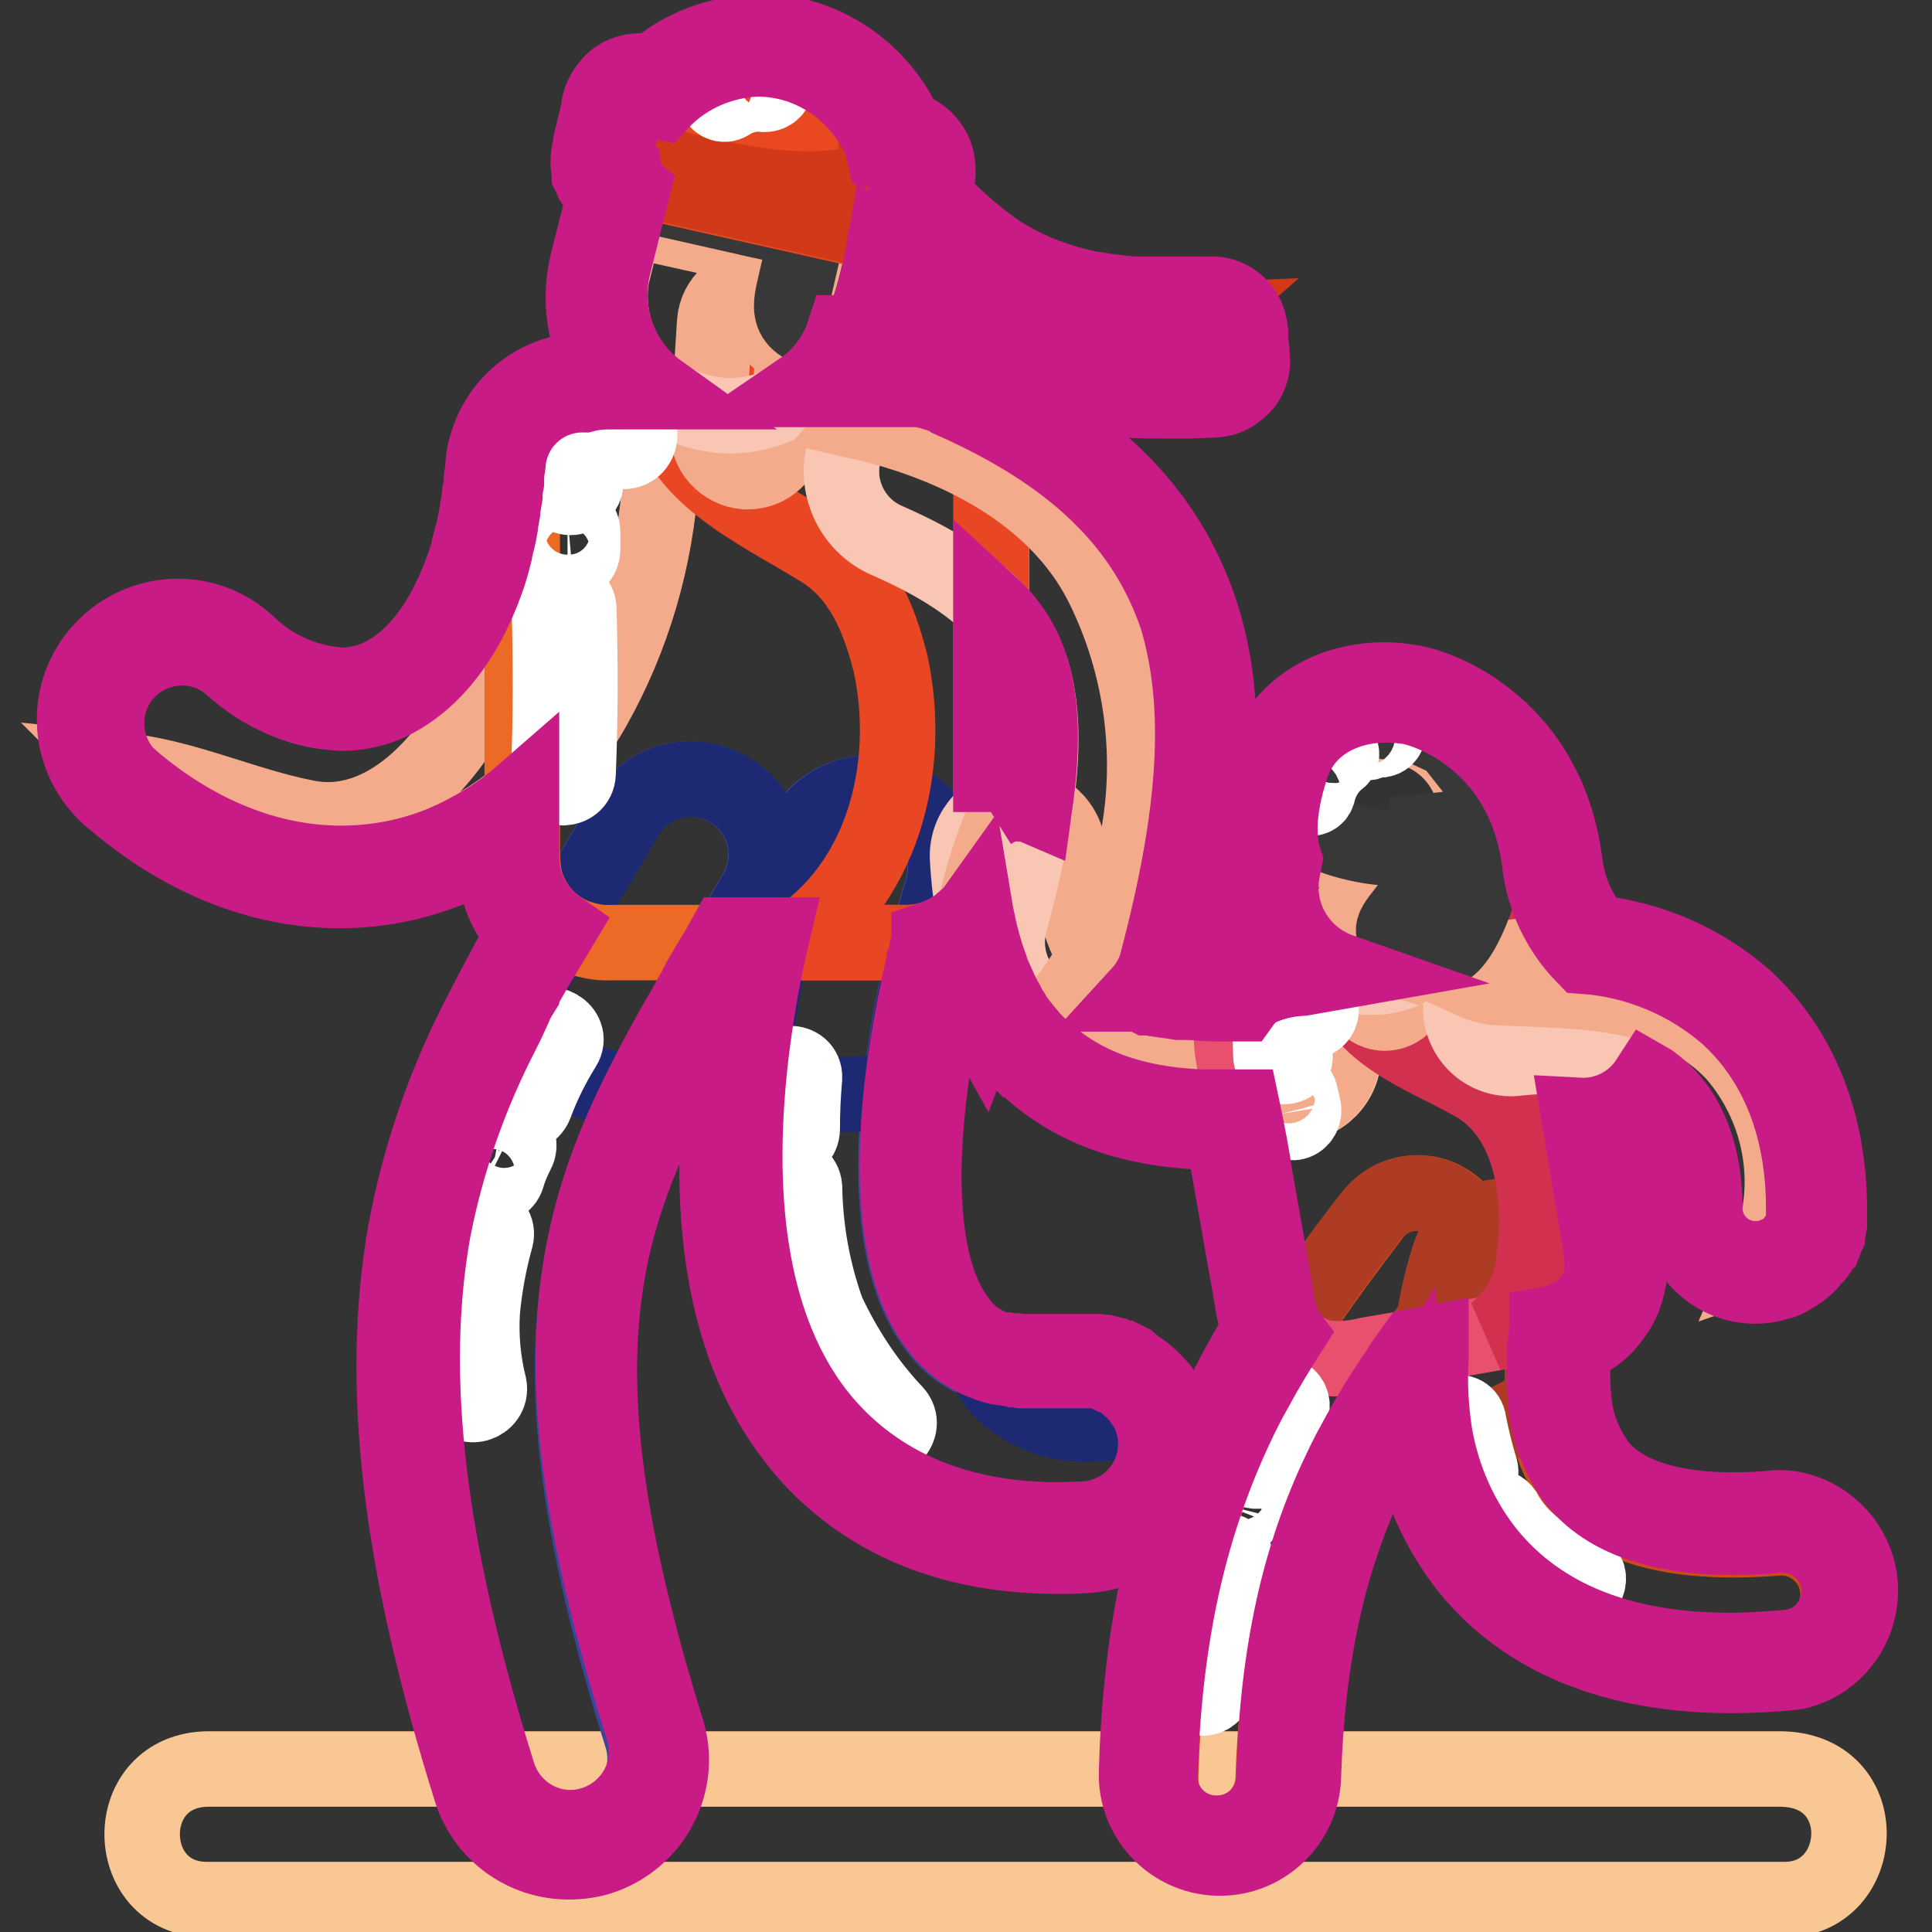 <?xml version="1.0" encoding="utf-8"?>
<!-- Svg Vector Icons : http://www.onlinewebfonts.com/icon -->
<!DOCTYPE svg PUBLIC "-//W3C//DTD SVG 1.1//EN" "http://www.w3.org/Graphics/SVG/1.1/DTD/svg11.dtd">
<svg version="1.1" xmlns="http://www.w3.org/2000/svg" xmlns:xlink="http://www.w3.org/1999/xlink" x="0px" y="0px" viewBox="0 0 256 256" enable-background="new 0 0 256 256" xml:space="preserve">
<rect x="0" y="0" width="256" height="256" fill="#333333" stroke="none"/>
<g> <path stroke-width="10" fill-opacity="0" stroke="#f9c794"  d="M236.5,251.7H27.3c-11.2-0.1-11.5-17.3,0.4-17.3h208.1C248.5,234.4,247.4,251.7,236.5,251.7z"/> <path stroke-width="10" fill-opacity="0" stroke="#d13919"  d="M154,49.7c-4.7,0-9.5-0.5-14.1-1.6c-4.1-1-8-2.6-11.7-4.7c-3.9-2.3-7.4-5.1-10.6-8.3 c-0.9-0.9-1.9-1.9-2.7-2.8c-0.7-0.7-0.7-1.8,0-2.5c0,0,0,0,0,0c0.7-0.7,1.5-1.4,2.3-2c0.3-0.3,0.7-0.6,1.1-0.8 c1-0.3,1.7,0.4,2.3,1.1c1.1,1.2,2.3,2.4,3.5,3.5c2.3,2.2,4.8,4.1,7.5,5.7c2.8,1.6,5.7,2.9,8.8,3.7c3.6,0.9,7.3,1.5,11,1.6h6.6 l1.8-0.1c0.5-0.1,0.9,0,1.3,0.3c0.5,0.4,0.7,0.9,0.7,1.5c0.1,1.1,0.2,2.2,0.3,3.3c0.1,0.7-0.3,1.4-0.9,1.8 c-0.5,0.2-1.1,0.3-1.7,0.2l-2,0.1C156.5,49.7,155.2,49.7,154,49.7L154,49.7z"/> <path stroke-width="10" fill-opacity="0" stroke="#b22b23"  d="M162.2,47.6c0-1.1-0.2-2.2-0.3-3.3c0-0.6-0.2-1.1-0.7-1.5c-0.4-0.3-0.9-0.4-1.3-0.3l-1.8,0.1 c-9,7.8-24.9-0.2-34.6-5.9c-2.6-1.5-3.6-4.8-2.1-7.4c0,0,0-0.1,0-0.1l-1-1c-0.6-0.7-1.3-1.4-2.3-1.1c-0.4,0.2-0.8,0.5-1.1,0.8 c-0.8,0.7-1.5,1.3-2.3,2c-0.7,0.7-0.7,1.8,0,2.5c0,0,0,0,0,0c0.9,1,1.8,1.9,2.7,2.8c3.2,3.2,6.7,6,10.6,8.3 c3.6,2.1,7.6,3.7,11.7,4.7c4.6,1.1,9.4,1.6,14.1,1.6h3.7l2-0.1c0.6,0,1.1-0.1,1.7-0.2C161.9,49.1,162.3,48.3,162.2,47.6z"/> <path stroke-width="10" fill-opacity="0" stroke="#d13919"  d="M123.5,36.6c9.7,5.7,25.6,13.8,34.6,5.9c-2.2,0.1-4.4,0.1-6.6,0c-3.7-0.1-7.4-0.6-11-1.6 c-3.1-0.8-6.1-2.1-8.8-3.7c-2.7-1.6-5.2-3.5-7.5-5.7c-0.9-0.8-1.8-1.7-2.6-2.5c-1.6,2.6-0.7,5.9,1.8,7.5 C123.5,36.6,123.5,36.6,123.5,36.6L123.5,36.6z"/> <path stroke-width="10" fill-opacity="0" stroke="#f8c6b2"  d="M45.1,114.5c-9.5,0-19.1-3.8-27.7-11.1c-4.2-3.6-4.7-10-1.1-14.2c3.6-4.2,10-4.7,14.2-1.1l0,0 c6.9,5.9,14.1,7.7,20.6,5.1c9-3.7,15.1-15.5,16.4-31.5c0.6-5.5,5.5-9.5,11-9c5.3,0.6,9.3,5.2,9,10.6c-0.6,10.7-3.7,21.2-9,30.6 c-4.5,8-11.5,14.2-19.9,17.9C54.5,113.5,49.8,114.5,45.1,114.5L45.1,114.5z"/> <path stroke-width="10" fill-opacity="0" stroke="#f4ab8c"  d="M78.4,52.5C72.9,52,68,56.2,67.6,61.7c-0.4,5.2-1.4,10.3-3.1,15.1c0.9,5,1.9,9.9-0.4,14.5 c-4.3,9.1-13,19.3-23.7,17c-8.1-1.6-16.1-5.4-24.2-6.2c0.4,0.4,0.8,0.8,1.2,1.2c8.6,7.4,18.2,11.1,27.7,11.1 c4.7,0,9.3-0.9,13.6-2.7c8.4-3.6,15.4-9.9,19.9-17.9c5.3-9.4,8.3-19.8,9-30.6C88,57.8,83.9,52.9,78.4,52.5z"/> <path stroke-width="10" fill-opacity="0" stroke="#38469b"  d="M75.5,243.1c-4.4,0-8.3-2.9-9.6-7.1c-9.3-29.7-12.1-52.6-8.6-72.1c3.3-18.4,11.3-31.9,20.7-47.6 c1.6-2.6,3.2-5.3,4.8-8.1c2.8-4.8,8.9-6.4,13.7-3.6c4.8,2.8,6.4,8.9,3.6,13.7l0,0l-4.9,8.3C77.8,156,67.3,173.6,85,230 c1.7,5.3-1.3,11-6.6,12.6C77.5,242.9,76.5,243.1,75.5,243.1z M140.2,202.4c-17.4,0-27-7.7-32.1-14.3c-8.4-11-11.2-27.4-8.4-48.9 c1.2-9.3,3.3-18.6,6.1-27.6c1.9-5.2,7.7-7.8,12.9-5.9c5,1.9,7.6,7.2,6.1,12.3c-3.5,10.6-11.3,44.1-0.8,57.9 c1.3,1.8,5.4,7.1,18.6,6.3c5.5-0.3,10.3,3.9,10.6,9.4c0.3,5.5-3.9,10.3-9.4,10.6l0,0C142.6,202.4,141.4,202.4,140.2,202.4z"/> <path stroke-width="10" fill-opacity="0" stroke="#1e2973"  d="M100.2,118.3c2.8-4.8,1.2-10.9-3.6-13.7c-4.8-2.8-10.9-1.2-13.7,3.6c-1.6,2.8-3.2,5.5-4.8,8.1 c-4.1,7-8,13.5-11.4,20.2c5.1,4.6,11.4,7.6,18.1,8.6c3-6,6.6-12,10.6-18.6L100.2,118.3z M119.4,144.3c1-8.9,2.8-17.7,5.5-26.3 c1.6-5.3-1.4-10.9-6.7-12.5c-5.1-1.5-10.4,1.2-12.3,6.1c-2.8,9-4.9,18.2-6.1,27.6c-0.1,1-0.3,2-0.4,3.1 C105.7,145,112.6,145.7,119.4,144.3L119.4,144.3z M134.2,185.5c5.3,4,11.8,3.9,17.6,1.7c-1.9-3.2-5.4-5.1-9.2-4.9 c-4,0.4-8.1-0.1-11.9-1.4C131.3,182.8,132.5,184.4,134.2,185.5z"/> <path stroke-width="10" fill-opacity="0" stroke="#ec6a25"  d="M120.2,124.9H81c-1.7,0.1-3.4-0.3-5-0.9c-3.3-1.4-5.7-4.3-6.5-7.7c-0.2-1.2-0.3-2.3-0.3-3.5V64.3 c0-1,0-1.9,0.1-2.9c0.6-3.5,2.8-6.5,6-8.1c1.7-0.8,3.6-1.2,5.5-1.2h39.4c6.2,0,11.2,5.1,11.2,11.3c0,0,0,0,0,0v50.3 C131.4,119.8,126.5,124.9,120.2,124.9C120.3,124.9,120.2,124.9,120.2,124.9L120.2,124.9z"/> <path stroke-width="10" fill-opacity="0" stroke="#e94723"  d="M128.8,56.2c-2.1-2.6-5.3-4.1-8.6-4.1H88.4c0,10.4,11.8,15.4,20.5,20.8c5.1,3.2,7.5,8.7,9.1,15 c3,13.9-1.1,29.5-13.1,37h15.2c6.2,0,11.2-5,11.2-11.1c0,0,0,0,0-0.1V63.3C131.4,60.7,130.5,58.2,128.8,56.2z"/> <path stroke-width="10" fill-opacity="0" stroke="#f4ab8c"  d="M99.1,62.5h-0.3c-2.9-0.2-5.2-2.7-5-5.6c0,0,0,0,0-0.1l0.9-14.1c0.2-2.9,2.7-5.1,5.6-5 c2.9,0.2,5.1,2.7,5,5.6l-0.9,14.1C104.2,60.3,101.9,62.5,99.1,62.5z"/> <path stroke-width="10" fill-opacity="0" stroke="#f8c6b2"  d="M96.8,55.1c-1.3,0-2.6-0.2-3.9-0.5C84.4,52.5,79.2,44,81.3,35.4c0-0.1,0-0.1,0.1-0.2l3.4-13.8 c2.1-8.5,10.8-13.7,19.3-11.6c8.5,2.1,13.7,10.8,11.6,19.3L112.2,43C110.4,50.1,104.1,55,96.8,55.1z"/> <path stroke-width="10" fill-opacity="0" stroke="#f4ab8c"  d="M104.1,9.9C95.6,7.7,87,12.8,84.8,21.3c0,0.1,0,0.1-0.1,0.2l-1.8,7.3c0.3,0.1,0.5,0.2,0.8,0.3l0.8,0.2 l13.5,3l1.8,0.4c1,0.2,2,0.4,2.9,0.7l-0.8,3.5c-0.5,2.2-1.1,4.8,0.5,7.2c1.6,2.4,4.6,3.2,7.7,3.7c1-1.4,1.7-3,2.2-4.6l3.5-13.8 c2.2-8.5-2.9-17.1-11.4-19.4C104.3,10,104.2,10,104.1,9.9z"/> <path stroke-width="10" fill-opacity="0" stroke="#383838"  d="M106.3,33.7l-0.9,3.9c-0.9,3.8-1.4,5.8,6,6.9c1.3,0.2,2.5-0.5,3.1-1.6c0.2-0.4,6.1-16.7,1.5-25.4 c-2.3-4.4-6.4-7.7-11.2-9C91.8,5,82,17.6,82.6,23.1c0.1,1.2,1,2.3,2.2,2.6l0.6,0.1l3.2,0.7l10.2,2.3 C102.7,29.8,107.2,29.9,106.3,33.7z"/> <path stroke-width="10" fill-opacity="0" stroke="#e94820"  d="M116.6,31l-5.3-1.2l-11.6-2.6l-11.6-2.6l-3.8-0.8c-0.5-0.1-1.1-0.2-1.6-0.4c-1-0.4-1.6-1.5-1.3-2.6l0.5-2.4 l0.7-3c0.1-0.7,0.3-1.3,0.7-1.9c0.8-0.9,1.8-0.6,2.8-0.4l3.3,0.8l11.2,2.5l12,2.7c2.1,0.5,4.2,0.9,6.3,1.4c0.9,0.2,1.5,0.9,1.6,1.8 c0,0.7-0.1,1.3-0.3,1.9c-0.4,1.8-0.8,3.5-1.2,5.2C118.9,30.5,117.7,31.2,116.6,31C116.6,31,116.6,31,116.6,31z"/> <path stroke-width="10" fill-opacity="0" stroke="#d13919"  d="M120.5,22.2c-0.1-0.9-0.8-1.6-1.6-1.8l-2.8-0.6c0,2.5-1.6,4.9-4,4.9c-10.8,1.5-20.6-2.3-30.6-4.1 c-0.3,1,0.2,2.2,1.2,2.6c0.5,0.2,1.1,0.3,1.6,0.4l3.8,0.8l11.6,2.6l11.6,2.6l5.3,1.2c1.1,0.2,2.2-0.5,2.4-1.6c0,0,0,0,0,0 c0.4-1.8,0.8-3.5,1.2-5.2C120.4,23.5,120.5,22.9,120.5,22.2z"/> <path stroke-width="10" fill-opacity="0" stroke="#383838"  d="M172.5,117.6c0,0-5.4-3.3-1.4-15.9c2.1-6.5,8.8-9,15.4-8c3.2,0.5,15.5,5,17.5,20.6 c1.1,9,7.7,16.4,16.5,18.6c0,0,1.1,19.4-17.8,13.9C183.8,141.4,172.5,117.6,172.5,117.6z"/> <path stroke-width="10" fill-opacity="0" stroke="#f8c6b2"  d="M161.6,146.9c-7.6,0-16-1.3-22.8-7.2c-6.4-5.6-10-14.4-10.6-26.1c-0.1-3.7,2.8-6.8,6.5-6.9 c3.6-0.1,6.6,2.7,6.9,6.2c0.4,7.9,2.4,13.5,6,16.6c5.6,4.9,14.9,4.1,22.4,3.5h0.6c3.7-0.4,7,2.2,7.4,5.9c0.4,3.7-2.2,7-5.9,7.4 c-0.1,0-0.3,0-0.4,0h-0.5C168.4,146.6,165.1,146.9,161.6,146.9L161.6,146.9z"/> <path stroke-width="10" fill-opacity="0" stroke="#f4ab8c"  d="M177.9,139.1c-0.4-3.7-3.6-6.4-7.3-6H170c-2.5,0.2-5.2,0.4-7.9,0.5c-2.9,3.3-3.2,8.7-2.8,13.3h2.3 c3.5,0,6.8-0.3,9.6-0.5h0.5C175.4,146.1,178.2,142.8,177.9,139.1C177.9,139.1,177.9,139.1,177.9,139.1z M157.7,133.3 c-3.7-0.2-7.2-1.5-10.1-3.8c-3.5-3.1-5.6-8.7-6-16.6c-0.2-3.7-3.3-6.5-7-6.4c0,0,0,0,0,0c-0.3,0-0.5,0-0.8,0.1 c-2.1,4.6-3.7,9.5-4.8,14.5c1.5,7.9,4.7,14.1,9.6,18.4C145.7,141.3,153.1,138.9,157.7,133.3L157.7,133.3z"/> <path stroke-width="10" fill-opacity="0" stroke="#ce4b19"  d="M161.2,243.1h-0.2c-4.1-0.1-7.4-3.6-7.2-7.7c0,0,0-0.1,0-0.1c0.5-17.2,3.4-31.1,9-43.9 c5-11.4,11.6-20.5,19.1-30.4c2.5-3.3,7.2-3.9,10.5-1.4c3.3,2.5,3.9,7.2,1.4,10.5l0,0c-12.9,17.1-24,31.9-25.1,65.7 C168.5,239.8,165.2,243.1,161.2,243.1L161.2,243.1z"/> <path stroke-width="10" fill-opacity="0" stroke="#ce4b19"  d="M237.4,218.4l-0.8,0.1c-18.2,1.8-31.5-2.5-39.6-12.3c-8.1-9.9-9.7-24.1-5-39.6c1.2-4,5.4-6.2,9.3-5 c4,1.2,6.2,5.4,5,9.3c-3.2,10.6-2.3,20.2,2.3,25.8c5.9,7.3,17.8,7.8,26.7,7.1c4.1-0.4,7.8,2.6,8.2,6.7c0.4,3.8-2.2,7.4-6,8.1V218.4 z"/> <path stroke-width="10" fill-opacity="0" stroke="#ae3b23"  d="M192.2,159.6c-3.3-2.5-8-1.8-10.5,1.5c0,0,0,0,0,0c-6.2,7.8-11.7,16.2-16.5,25c1.2,2.2,2.8,4.2,4.7,5.7 c2.3,1.7,5.1,2.5,8,2.4c4.4-8.9,9.9-16.3,15.9-24.1C196.3,166.7,195.5,162,192.2,159.6C192.2,159.6,192.2,159.6,192.2,159.6 L192.2,159.6z"/> <path stroke-width="10" fill-opacity="0" stroke="#ae3b23"  d="M204.5,185.8c-0.4-5.1,0.2-10.1,1.8-15c1.2-4-1.1-8.1-5-9.3c-4-1.2-8.1,1.1-9.3,5 c-2.5,7.7-3.1,15.8-1.9,23.7C194.5,191.4,199.9,188.4,204.5,185.8L204.5,185.8z"/> <path stroke-width="10" fill-opacity="0" stroke="#e9506d"  d="M205.6,175.3l-4.7,0.8l-10.1,1.8l-9.4,1.6c-2,0.5-4.1,0.7-6.1,0.4c-2.5-0.6-4.5-2.3-5.5-4.6 c-0.3-0.7-0.5-1.5-0.6-2.3l-1.1-6.3l-1.8-10.2l-1.8-10.2l-1.1-6.5c-0.1-0.6-0.2-1.3-0.2-2c0-2.5,1.1-4.8,3.1-6.3 c1.9-1.1,4-1.7,6.2-1.9l9.3-1.6l10.1-1.8c1.8-0.3,3.3-0.6,5-0.9c4.3-0.7,8.3,2.2,9,6.4c0.3,1.6,0.5,3.2,0.8,4.8l1.6,9.6l1.8,10.6 l1.3,7.8c0,0.6,0.2,1.1,0.3,1.8C212.7,170.6,209.8,174.6,205.6,175.3z"/> <path stroke-width="10" fill-opacity="0" stroke="#d2304f"  d="M212,166.3c0-0.5-0.2-1.1-0.3-1.8c-0.5-2.6-0.9-5.3-1.3-7.8l-1.8-10.6l-1.6-9.6c-0.3-1.6-0.5-3.2-0.8-4.8 c-0.7-4.2-4.7-7.1-9-6.4c-1.8,0.3-3.3,0.6-5,0.9L182,128l-3.9,0.7c1.4,8.1,10.2,11,16.7,14.6c8.3,4.3,9.8,15.4,8.3,24.8 c-0.6,3.4-2.4,6.4-5.1,8.5l3-0.5l4.7-0.8C209.9,174.5,212.7,170.5,212,166.3C212,166.3,212,166.2,212,166.3L212,166.3z"/> <path stroke-width="10" fill-opacity="0" stroke="#f4ab8c"  d="M184,134.2c-1.8,0.3-3.6-1-3.9-2.8c0,0,0,0,0,0l-1.4-8.8c-0.4-1.8,0.8-3.6,2.6-4c1.8-0.4,3.6,0.8,4,2.6 c0,0.1,0,0.2,0.1,0.4l1.4,8.8C187.2,132.2,185.9,133.9,184,134.2C184,134.2,184,134.2,184,134.2z"/> <path stroke-width="10" fill-opacity="0" stroke="#f8c6b2"  d="M181.6,129.5c-0.8,0-1.7-0.1-2.5-0.3c-6.4-1.4-10.5-7.7-9.1-14.1l2.1-9.7c1.4-6.4,7.7-10.5,14.1-9.1 c6.4,1.4,10.5,7.7,9.1,14.1l-2.1,9.7C192,125.6,187.2,129.5,181.6,129.5z M232.3,166.9c-3.7,0-6.7-3-6.7-6.7c0,0,0,0,0,0 c0-4.7-1-11.3-5.7-15.6c-4.2-3.8-10.5-5.3-18.8-4.4c-3.7,0.5-7-2.1-7.5-5.8c-0.5-3.7,2.1-7,5.8-7.5c0.1,0,0.3,0,0.4,0 c15.2-1.5,24.2,3.5,29.1,7.8c6.6,6,10.1,14.8,10.1,25.5C239,163.9,236,166.9,232.3,166.9L232.3,166.9z"/> <path stroke-width="10" fill-opacity="0" stroke="#f4ab8c"  d="M239,160.2c0-10.6-3.5-19.4-10.1-25.5c-4.9-4.4-13.9-9.3-29.1-7.8c-2,0.2-3.8,1.3-4.9,3 c1.3,0.6,2.8,1,4.2,1c11,0.4,22.9,0.4,30.7,8.7c6.5,7.5,8.2,18,4.3,27.1C237,165.7,238.9,163.1,239,160.2z M186.1,96.3 c-6.4-1.4-12.7,2.7-14.1,9.1c0,0,0,0,0,0l-1,4.5c3.3,3.1,10.4,4.4,13.5,4.4c1.2,0.1,2.3-0.2,3.3-0.7c-0.1,0.5-0.3,1-0.5,1.5 c-0.8,1.7-1.8,3.3-3,4.7c-1.1,1.4-2.1,2.7-1.6,4.2c1,1.9,2.7,3.2,4.7,3.8c2.9-1.7,5-4.5,5.7-7.8l2.1-9.7 C196.7,104,192.6,97.7,186.1,96.3C186.2,96.3,186.2,96.3,186.1,96.3L186.1,96.3z"/> <path stroke-width="10" fill-opacity="0" stroke="#383838"  d="M176.6,97.3c0,0-5.7,5-5.3,9.3c0.4,4.3,13.8,6.9,15.6,5.3s2.3-5.6,2.3-5.6c1.1,3.1,1.1,6.6,0,9.7 c-2,4.4-4.9,6.3-4.5,7.5c0.4,1.1,4.7,4.7,7.7,1.6c3-3.1,5.3-13.2,5.3-13.2l-0.8-7.8l-4.7-6l-3.9-1.8l-6.1-0.9L176.6,97.3z"/> <path stroke-width="10" fill-opacity="0" stroke="#f8c6b2"  d="M143.5,135c-0.9,0-1.8-0.1-2.6-0.4c-5.4-1.5-8.5-7-7.1-12.3c0,0,0,0,0,0c4.3-15.8,5.2-26.4,2.8-33.7 c-1.5-4.6-5-10.8-18.9-16.9c-5.1-2.1-7.6-8-5.4-13.1c2.1-5.1,8-7.6,13.1-5.4c0.1,0.1,0.3,0.1,0.4,0.2c16.3,7.2,25.8,16.4,30,29 c3.6,11.3,2.8,25.2-2.5,45.2C152,132,148,135,143.5,135L143.5,135z"/> <path stroke-width="10" fill-opacity="0" stroke="#f4ab8c"  d="M155.7,82.3c-4.1-12.6-13.6-21.8-30-29c-4-1.8-8.8-0.7-11.7,2.6c12.7,2.9,25.8,9.5,31.9,21.3 c9.2,18.1,7.6,41-6.1,57.1c0.3,0.1,0.6,0.2,0.9,0.3c0.9,0.2,1.8,0.4,2.6,0.4c4.6,0.1,8.6-3,9.8-7.4 C158.5,107.6,159.4,93.6,155.7,82.3z"/> <path stroke-width="10" fill-opacity="0" stroke="#ffffff"  d="M96.8,13.5c1.3-0.8,2.9-1.2,4.5-1c0.9,0,1.6-0.7,1.6-1.6c0-0.9-0.7-1.6-1.6-1.6c-2.1-0.2-4.2,0.3-6,1.4 C93.6,12,95.2,14.7,96.8,13.5z M82.8,55.8c-2.3,0.2-5.3,0.1-7.1,1.8c-1.7,1.7-2.4,4.1-2.1,6.5c0.1,1.1,1.1,1.9,2.2,1.8 c0.9-0.1,1.7-0.8,1.8-1.8c0-1.1-0.2-3,0.9-3.6c1.4-0.5,2.9-0.7,4.4-0.7C85.4,59.5,85.4,55.5,82.8,55.8L82.8,55.8z M73.2,70.6v2.3 c0,1.1,0.9,1.9,2,1.9c1.1,0,2-0.9,2-2v-2.3c0-1.1-0.9-2-2-2C74.1,68.6,73.2,69.5,73.2,70.6C73.2,70.6,73.2,70.6,73.2,70.6z  M72.8,80.7c0.2,7.3,0.2,14.5-0.1,21.8c-0.1,2.5,3.8,2.5,3.9,0c0.3-7.3,0.3-14.5,0.1-21.8C76.6,78.2,72.7,78.1,72.8,80.7z  M71.3,136.7c-1.7,2.7-3.1,5.6-4.2,8.6c-0.9,2.4,2.9,3.4,3.8,1.1c1-2.7,2.3-5.3,3.8-7.7C76,136.6,72.6,134.6,71.3,136.7L71.3,136.7 z M65.1,150.7c-0.7,1.3-1.3,2.7-1.8,4.1c-0.3,1.1,0.4,2.1,1.5,2.4c1,0.2,2.1-0.3,2.4-1.3c0.3-1.1,0.8-2.2,1.3-3.2 c0.5-0.9,0.2-2.1-0.7-2.7C66.8,149.5,65.6,149.8,65.1,150.7z M62,163c-1,3.6-1.6,7.2-2,10.9c-0.2,3.6,0.1,7.3,1,10.8 c0.5,2.5,4.3,1.4,3.8-1.1c-0.8-3.2-1.1-6.5-0.9-9.8c0.3-3.3,0.9-6.6,1.8-9.8C66.3,161.6,62.5,160.5,62,163L62,163z M102.6,142.8 c-0.2,2.3-0.3,4.5-0.3,6.8c0,1.1,0.9,2,2,2c1.1,0,2-0.9,2-2c0-2.3,0.1-4.5,0.3-6.8C106.7,140.3,102.7,140.3,102.6,142.8z  M102.6,157.4c0.1,6.2,1.3,12.3,3.5,18.1c2.4,5.3,5.7,10.2,9.7,14.5c1.8,1.9,4.5-0.9,2.8-2.8c-3.7-3.9-6.7-8.5-9-13.4 c-1.9-5.3-2.9-10.8-3-16.5C106.4,154.9,102.5,154.9,102.6,157.4L102.6,157.4z M173,132.3c-1.6,0.4-2.9,1.3-3.9,2.5 c-1.1,1.6-0.7,3.3-0.7,5.1s3.3,2,3.2,0c0-1-0.5-2.3,0-3.2c0.6-0.7,1.4-1.2,2.3-1.4C175.9,134.7,175.1,131.6,173,132.3L173,132.3z  M169.3,145.8c0.1,0.6,0.3,1.2,0.4,1.8c0.2,0.8,1.1,1.3,1.9,1.1c0.8-0.2,1.3-1.1,1.1-1.9l0,0c-0.1-0.6-0.3-1.2-0.4-1.8 c-0.2-0.8-1.1-1.3-1.9-1.1C169.6,144.1,169.1,144.9,169.3,145.8z M168.3,185.6c-1.4,2.3-2.5,4.8-3.3,7.4c-0.6,1.9,2.4,2.8,3,0.8 c0.7-2.3,1.7-4.6,3-6.7c0.4-0.8,0.2-1.7-0.6-2.2C169.7,184.6,168.7,184.9,168.3,185.6L168.3,185.6z M162.9,197.6l-0.7,1.8 c-0.2,0.8,0.3,1.7,1.1,1.9c0.8,0.2,1.7-0.3,1.9-1.1l0.7-1.8c0.2-0.8-0.2-1.7-1.1-1.9c0,0,0,0,0,0 C164,196.3,163.1,196.7,162.9,197.6L162.9,197.6z M160.6,206.5c-2.2,5.4-2.5,11.2-2.8,17c0,2,3.1,2,3.2,0c-0.1-5.5,0.8-11,2.7-16.2 C164.4,205.5,161.4,204.7,160.6,206.5z M191.6,189.2c0.4,2.1,0.9,4.1,1.5,6.1c0.6,1.9,3.7,1.1,3-0.8c-0.6-2-1.1-4-1.5-6.1 C194.3,186.3,191.3,187.2,191.6,189.2z M196.5,202c2.6,4.5,6.9,7.7,12,8.8c2,0.5,2.8-2.6,0.8-3c-4.3-1-7.9-3.7-10-7.5 c-0.5-0.7-1.5-0.9-2.2-0.4C196.4,200.4,196.2,201.2,196.5,202L196.5,202z M174.6,105.1c0.4-1.7,1.3-3.3,2.7-4.4 c1.1-0.7,0-2.4-1-1.8c-1.8,1.4-3.1,3.4-3.6,5.6C172.3,105.7,174.2,106.3,174.6,105.1L174.6,105.1z M181.2,98.4 c0.6-0.2,1.3-0.4,1.9-0.4c0.5-0.1,0.9-0.6,0.8-1.1c-0.1-0.4-0.4-0.8-0.8-0.8c-0.8,0-1.7,0.1-2.5,0.4c-0.5,0.2-0.8,0.7-0.7,1.2 C180.1,98.2,180.6,98.5,181.2,98.4C181.2,98.4,181.2,98.4,181.2,98.4z"/> <path stroke-width="10" fill-opacity="0" stroke="#c91b86"  d="M100.3,7.8c1.5,0,3.1,0.2,4.6,0.6c4.8,1.3,8.8,4.6,11.2,9c0.5,0.9,0.8,1.8,1,2.7l1.8,0.4 c0.5,0.1,1,0.4,1.3,0.8c0.2,0.3,0.3,0.6,0.4,0.9c0.1,0.3,0.1,0.6,0,1c0,0.2-0.1,0.5-0.2,0.7v0.2c-0.2,0.9-0.4,1.8-0.6,2.6l-0.1,0.5 c0.2,0.1,0.4,0.3,0.5,0.4l0.2,0.2l0.2,0.3l0.5,0.5l0.5,0.5c0.4,0.4,0.7,0.8,1.1,1.1c0.4,0.4,0.9,0.9,1.4,1.4 c1.4,1.3,2.9,2.5,4.4,3.7c1,0.7,2,1.3,3,1.9c2.8,1.6,5.7,2.9,8.8,3.7l1.3,0.3c0.9,0.2,1.8,0.4,2.8,0.5c1.8,0.3,3.7,0.5,5.6,0.6h8.5 l1.4-0.1h0.2c0.4,0,0.8,0.1,1.1,0.3c0.2,0.1,0.3,0.3,0.4,0.5c0.2,0.3,0.3,0.7,0.3,1c0.1,1.1,0.2,2.2,0.3,3.3c0,0.4-0.1,0.9-0.3,1.2 c-0.1,0.2-0.3,0.4-0.6,0.5c-0.3,0.1-0.7,0.2-1,0.2h-0.6l-2,0.1h-3.7c-4.7,0-9.5-0.5-14.1-1.6c-1-0.2-2-0.5-3-0.8 c-1-0.3-2.2-0.6-3.1-1l-1.4-0.6c-1-0.4-1.9-0.9-2.8-1.4l-1.4-0.8c-2.9-1.7-5.7-3.7-8.2-6c-0.8-0.7-1.8-1.5-2.5-2.3l-0.6-0.6 c-0.5,2.8-1.3,5.6-2.3,8.3c-0.5,1-1.6,1.6-2.7,1.6h-0.1l-0.1,0.3c0,0.1,0,0.1,0,0.2l-0.2,0.5l-0.3,0.6c-1.1,2.3-2.8,4.4-5,5.9h15.4 c0.4,0,0.8,0.1,1.2,0.2c0.4,0.1,0.8,0.2,1.1,0.3h0.4l0.7,0.2h0.1L126,53c16.3,7.2,25.8,16.4,30,29c3.4,11.6,2.6,25.6-2.7,45.6 c-0.4,1.5-1.2,2.9-2.3,4.1h0.1l0.4,0.2l0.2,0.1l0.4,0.2h0.2l0.5,0.1h0.2l0.5,0.1h0.2l0.5,0.1h0.1l0.6,0.1h0.1l0.6,0.1l0.6,0.1h1.4 c1.3,0.1,2.5,0.2,3.8,0.2h3.2c0.5-0.7,1.1-1.3,1.8-1.8c1.9-1,4.1-1.5,6.2-1.6l5.1-0.9c-5.7-2-9-7.8-7.7-13.7l0.2-1 c-0.8-2.4-1.1-6.3,0.9-12.4c1.8-5.6,7.1-8.2,12.6-8.2c0.9,0,1.9,0.1,2.8,0.2c3.2,0.5,15.5,5,17.5,20.6c0.5,4.7,2.6,9.1,5.9,12.5 c7,0.5,13.7,3.3,19,7.9c6.6,6,10.1,14.8,10.1,25.5v1.5l-0.1,0.4c0,0.1,0,0.2,0,0.2c0,0.1-0.1,0.2-0.1,0.4c0,0.1-0.1,0.2-0.1,0.2 l-0.2,0.4l-0.2,0.4l-0.2,0.3l-0.2,0.3l-0.1,0.2c-0.1,0.1-0.2,0.2-0.2,0.3c0,0.1-0.1,0.1-0.1,0.1l-0.3,0.3c-0.5,0.5-1.1,0.9-1.8,1.1 l-0.5,0.2c-0.2,0.1-0.3,0.1-0.5,0.2c-0.6,0.2-1.2,0.2-1.8,0.2c-3.7,0-6.7-3-6.7-6.7c0,0,0,0,0,0c0-4.7-1-11.3-5.7-15.6 c-0.6-0.5-1.1-1-1.8-1.4c-2,3.1-5.5,4.9-9.2,4.7l1.5,9c0.4,2.6,0.9,5.3,1.3,7.8c0,0.5,0.2,1,0.2,1.4v0.2c0.1,0.6,0.1,1.3,0.1,1.9 v0.6c-0.1,0.6-0.3,1.2-0.5,1.8c0,0.2-0.2,0.4-0.3,0.6c-0.1,0.3-0.3,0.5-0.5,0.8c-0.2,0.4-0.5,0.7-0.8,1c0,0.1-0.2,0.2-0.3,0.3 c-0.4,0.4-0.9,0.8-1.4,1c-0.3,0.1-0.5,0.3-0.8,0.4c-0.5,0.3-1.1,0.5-1.7,0.7l-0.4,0.1l-0.6,0.1c0,0.1,0,0.2,0,0.2 c0,0.1,0,0.1,0,0.2c0,0.3-0.1,0.5-0.1,0.8c0,0.1,0,0.1,0,0.2c0,0.3-0.1,0.5-0.1,0.8v0.1l-0.1,0.8v2.6c-0.1,1.5,0,2.9,0.1,4.4 c0.3,3.9,1.7,7.7,4.1,10.8c4.7,5.7,13,7.3,20.6,7.3c2.1,0,4.1-0.1,6-0.3h0.7c4.1,0,7.5,3.3,7.5,7.4c0,3.6-2.5,6.7-6,7.4l-0.8,0.1 c-2.6,0.2-5.1,0.4-7.6,0.4c-14.4,0-25.1-4.3-32.1-12.8c-3.7-4.6-6.1-10.1-7.1-15.9c-0.5-3.3-0.7-6.6-0.5-9.9v-0.1v-1.3V178 l-2.1,0.4c-0.8,1.1-1.5,2.1-2.2,3.2c-0.3,0.5-0.7,1-1,1.5c-2,3-3.8,6.1-5.5,9.3L178,194c-5.2,10.6-8.7,23.3-9.2,41.6 c-0.1,4-3.4,7.3-7.5,7.3h-0.2c-4.1,0-7.5-3.4-7.4-7.5c0,0,0-0.1,0-0.1c0.5-17.2,3.4-31.1,9-43.9c1.1-2.5,2.2-4.8,3.5-7.1 c1.4-2.6,2.9-5.1,4.5-7.6c-0.3-0.4-0.6-0.9-0.8-1.4c-0.3-0.7-0.5-1.5-0.6-2.3c-0.4-2.1-0.7-4.2-1.1-6.3l-1.8-10.2 c-0.5-3.3-1.1-6.5-1.8-9.8h-5.4c-7.1-0.3-14.5-1.9-20.5-7.2c-0.3-0.3-0.7-0.6-1-0.9l-0.4-0.4l-0.6-0.6l-0.4-0.5l-0.5-0.6l-0.4-0.5 c-0.3-0.3-0.5-0.7-0.8-1l-0.4-0.7l-0.4-0.6l-0.4-0.8l-0.3-0.5c-0.1-0.3-0.3-0.5-0.4-0.8l-0.1-0.2c-0.3-0.7-0.6-1.3-0.9-2l-0.1-0.2 l-0.4-1.1c0,0,0-0.2-0.1-0.3c-0.6-1.7-1.1-3.5-1.5-5.3v-0.1c-0.1-0.5-0.2-0.9-0.3-1.4l-0.1-0.6c-0.5,0.7-1.1,1.2-1.8,1.8 c-1,0.9-2.1,1.5-3.4,2l-0.9,0.3c0,0.1,0,0.2,0,0.3v0.2l-0.2,0.6v0.2l-0.2,0.7v0.1c0,0.2-0.1,0.5-0.2,0.7c0,0.2-0.1,0.5-0.2,0.8 c-1.2,5.3-2.2,10.7-2.8,16.1c-1.3,11.9-0.8,24.4,4.7,31.6c1.8,2.4,4.3,4.2,7.2,5.1l0.3,0.1l0.4,0.1h0.3l0.4,0.1h0.3l0.4,0.1h0.3 l0.7,0.2h0.3l0.5,0.1h9.7l0.5,0.1h0.1c0.4,0.1,0.8,0.2,1.2,0.4h0.1l0.5,0.2l0.6,0.3l0.5,0.3c0.4,0.2,0.7,0.5,1,0.8 c0.5,0.4,1,0.9,1.4,1.4c0.3,0.4,0.5,0.7,0.8,1.1c2.9,4.7,1.3,10.9-3.4,13.7c-1.4,0.8-3,1.3-4.6,1.4c-1.2,0-2.4,0.1-3.5,0.1 c-17.4,0-27-7.7-32.1-14.3c-8.1-10.6-11-26.6-8.6-47.3l0.2-1.6c0.7-5.3,1.6-10.1,2.6-14.3h-6.1l-1,1.8l-1.4,2.3l-0.1,0.2 c-0.5,0.8-0.9,1.5-1.3,2.3v0.1c-0.5,0.8-0.9,1.5-1.3,2.3c-2.3,3.9-4.3,7.6-6.2,11.4c-10.3,20.6-13.5,41.1,0.3,84.8 c1.7,5.3-1.3,10.9-6.6,12.6c-5.3,1.7-10.9-1.3-12.6-6.6c-9.3-29.7-12.1-52.6-8.6-72.1c1.8-9.2,4.9-18,9.2-26.3 c0.4-0.8,0.8-1.6,1.2-2.5V134c0.4-0.8,0.8-1.6,1.3-2.4v-0.1c1.4-2.5,2.8-4.9,4.3-7.3l0.1-0.2l0.6-1c-2.3-1.6-4-4-4.7-6.7 c-0.2-1.2-0.3-2.3-0.3-3.5v-7.5c-3.1,2.7-6.6,4.8-10.3,6.4c-4.3,1.8-9,2.7-13.6,2.7c-9.5,0-19.1-3.8-27.7-11.1 c-0.2-0.2-0.4-0.4-0.6-0.5c-3.8-4-3.7-10.4,0.3-14.2c3.7-3.5,9.5-3.7,13.4-0.4c4,3.8,9.2,6,14.6,6.3c2,0,4.1-0.4,6-1.2 C57,90.7,61.6,85,64.5,76.8c0.4-1.1,0.7-2.2,1-3.4v-0.2c0.3-1.1,0.6-2.3,0.8-3.5c0-0.1,0-0.2,0-0.3c0.1-0.5,0.2-1,0.3-1.6v-0.3 c0.1-0.6,0.2-1.2,0.3-1.8v-0.3c0-0.5,0.1-1,0.2-1.5v-0.5c0-0.6,0.1-1.2,0.2-1.9c0.4-5.3,4.8-9.3,10.1-9.2c1.1-0.3,2.2-0.4,3.4-0.4 h6.6c-5.3-3.8-7.7-10.5-6.1-16.8l2.5-10c-0.6-0.5-1-1.3-1.1-2.1l-0.2-0.1L82.3,23l-0.2-0.1L82,22.7v-0.1c-0.1-0.1-0.1-0.2-0.1-0.2 L81.5,22c-0.1-0.4-0.1-0.8,0-1.2l0.5-2.4c0.2-1,0.4-1.9,0.7-2.9c0.1-0.7,0.3-1.3,0.7-1.9c0.4-0.4,0.9-0.6,1.4-0.6 c0.5,0,0.9,0.1,1.4,0.2l1.4,0.3C90.9,10,95.5,8,100.3,7.8 M131.3,107.6c0.8-0.5,1.6-0.9,2.5-1.1h0.2c0.2,0,0.4,0,0.6,0h0.3 c0.7,0,1.5,0.1,2.2,0.4c1.1-7.8,1-13.8-0.5-18.4c-1-3.2-2.8-6-5.3-8.3v27.4 M100.3,4.3c-5.1,0.1-10,1.9-13.8,5.3 c-0.5-0.1-1.1-0.2-1.7-0.2c-1.5,0-3,0.6-4,1.8c-0.8,0.9-1.4,2.1-1.5,3.3v0.2l-0.7,2.9l-0.3,1.2L78.1,20c-0.2,1-0.2,2,0,2.9v0.2 c0.1,0.2,0.2,0.5,0.3,0.7c0,0.1,0.1,0.2,0.2,0.3c0.1,0.2,0.2,0.4,0.4,0.6c0.1,0.1,0.2,0.3,0.3,0.4l0.3,0.4l0.4,0.8l-2.1,8.3 c-1.2,4.8-0.6,9.8,1.8,14.1c-0.9,0-1.8,0.2-2.8,0.4c-6.8,0.3-12.3,5.7-12.9,12.5c0,0.5-0.1,1.1-0.2,1.8v0.4c0,0.5-0.1,1-0.2,1.4 v0.3l-0.3,1.8v0.2l-0.3,1.5V69c-0.2,1.1-0.5,2.2-0.8,3.3v0.2c-0.3,1.1-0.6,2.1-1,3.1c-2.6,7.2-6.6,12.3-11.4,14.3 c-1.5,0.6-3,0.9-4.6,0.9c-4.6-0.3-9-2.2-12.3-5.4c-5.5-5.2-14.1-4.9-19.3,0.6s-4.9,14.1,0.6,19.3c0.3,0.3,0.5,0.5,0.8,0.7 c9.1,7.8,19.5,12,30,12c5.1,0,10.2-1,15-3c1.9-0.8,3.7-1.7,5.4-2.8v0.6c0,1.5,0.1,3,0.5,4.4c0.6,2.5,1.8,4.8,3.5,6.6 c-1.3,2.2-2.4,4.2-3.4,6.1l-1.3,2.5c-0.5,0.9-0.9,1.8-1.3,2.5c-4.6,9-7.9,18.6-9.7,28.5c-3.5,20.1-0.8,43.5,8.7,73.8 c1.8,5.7,7,9.5,13,9.5c1.4,0,2.8-0.2,4.1-0.6c7.1-2.3,11.1-9.9,8.8-17C75,186.3,78.1,166.5,88,146.8c1.6-3.2,3.5-6.7,6.1-11.1 l1.3-2.3l1.4-2.5c0.3-0.4,0.5-0.9,0.8-1.3c-0.6,3.2-1.1,6.3-1.5,9.4c0,0.5-0.1,1.1-0.2,1.7c-2.6,21.6,0.5,38.4,9.3,49.8 c5.5,7.2,16,15.7,34.9,15.7c1.2,0,2.5,0,3.8-0.1c7.5-0.4,13.2-6.9,12.8-14.4c-0.1-2.2-0.8-4.3-1.9-6.2c-0.3-0.5-0.7-1-1-1.5 c-0.6-0.7-1.2-1.3-1.9-1.9c-0.4-0.4-0.9-0.7-1.4-1l-0.8-0.7l-0.8-0.4h-0.1l-0.7-0.3H148c-0.5-0.2-1.1-0.4-1.6-0.5h-0.2l-0.7-0.1 H135l-0.6-0.1h-0.9l-0.3-0.1h-0.7c-2.2-0.7-4.2-2-5.5-3.9c-4.1-5.3-5.5-15.4-4-29.1c0.6-5.3,1.5-10.5,2.7-15.7 c0-0.3,0.1-0.5,0.2-0.8l0.2-0.7v-0.1l0.9-0.4c0.2,0.8,0.5,1.6,0.8,2.3c0,0.1,0.1,0.2,0.1,0.3l0.5,1.2l0.1,0.2 c0.3,0.8,0.7,1.5,1,2.2l0.1,0.2l0.5,0.9l0.3-0.8l0.5,0.8l0.4,0.6l0.1,0.1l0.4,0.6c0.3,0.4,0.6,0.8,0.9,1.2l0.4,0.4l0.1,0.1l0.6,0.7 c0.2,0.2,0.3,0.4,0.5,0.5l0.7,0.7h0.1l0.4,0.4c0.4,0.4,0.7,0.7,1.1,1l0.1,0.1c5.8,5.1,13.2,7.7,22.7,8.1h2.6l1.2,6.8l0.9,5.1 l0.9,5.1l0.4,2.2l0.7,4.1c0.2,1,0.4,2,0.8,2.9c-1.3,2-2.4,4.1-3.5,6.1c-1.3,2.5-2.5,4.9-3.5,7.3c-5.8,13.2-8.8,27.6-9.3,45.2 c-0.2,6.1,4.6,11.2,10.7,11.4c0,0,0,0,0,0h0.4c5.9,0,10.8-4.8,11-10.7c0.5-16,3.3-28.8,8.8-40.2c0.2-0.5,0.5-1.1,0.8-1.6 c1.2-2.3,2.6-4.7,4.1-7.2c0.1,1.3,0.3,2.5,0.5,3.7v0.3c1,6.4,3.7,12.4,7.7,17.4c7.6,9.3,19.4,14.1,34.8,14.1c2.5,0,5.2-0.1,7.9-0.4 c0.4,0,0.8-0.1,1.2-0.2c5.9-1.7,9.2-7.8,7.6-13.6c-1.3-4.4-5.1-7.6-9.7-8c-0.3,0-0.7,0-1,0c-2,0.2-3.9,0.3-5.7,0.3 c-5.9,0-13.9-1-17.9-6c-1.9-2.6-3.1-5.7-3.3-9c-0.1-1.3-0.2-2.6-0.1-3.9V180v-0.8v-0.7l0.6-0.2c0.4-0.2,0.8-0.4,1.1-0.6 c0.7-0.4,1.4-0.9,2.1-1.5l0.5-0.5c0.4-0.5,0.9-1,1.2-1.5c0.3-0.4,0.5-0.7,0.7-1.1c0.2-0.3,0.3-0.6,0.4-0.8c0.4-0.9,0.6-1.8,0.8-2.7 c0-0.3,0-0.6,0-0.9c0.1-0.9,0-1.8-0.1-2.8v-0.4l-0.2-0.9V164l-1.3-7.8l-0.9-5.3c2-0.5,3.9-1.5,5.4-2.8c3,3.5,3.7,8.4,3.7,12.1 c0,5.7,4.6,10.2,10.2,10.2c0.9,0,1.8-0.1,2.7-0.4c0.3-0.1,0.5-0.1,0.8-0.2l0.7-0.3c0.9-0.5,1.8-1,2.6-1.8l0.1-0.1 c0.2-0.1,0.3-0.3,0.4-0.5l0.2-0.2l0.4-0.4l0.2-0.2c0.1-0.1,0.2-0.3,0.3-0.4l0.2-0.3c0.1-0.2,0.2-0.4,0.4-0.6l0.2-0.5l0.1-0.3 c0-0.1,0.1-0.3,0.2-0.5c0-0.1,0.1-0.2,0.1-0.4c0-0.2,0.1-0.4,0.1-0.6c0.1-0.2,0-0.2,0-0.4c0-0.1,0-0.4,0.1-0.6v-0.3 c0-0.3,0-0.6,0-1c0-11.7-3.9-21.4-11.3-28.2c-5.5-4.8-12.4-7.8-19.7-8.6c-2.3-2.7-3.7-6-4.1-9.6c-2.3-17.1-15.6-22.9-20.5-23.6 c-1.1-0.2-2.2-0.3-3.3-0.3c-7.7,0-13.9,4.1-16,10.6c-1.6,4.4-2,9.1-1.2,13.6v0.1c-0.9,4.3,0,8.8,2.6,12.3c-1.7,0.3-3.4,1-4.8,2 c-0.5,0.4-0.9,0.8-1.3,1.2H161c-1.3,0-2.4,0-3.5-0.1h-0.6l-0.1-0.2h-0.5c0.1-0.4,0.2-0.7,0.3-1.1c5.6-20.7,6.4-35.3,2.5-47.3 c-4.5-13.7-14.6-23.6-31.9-31.2l-0.9-0.4h-0.2l-1-0.4h-0.3c-0.4-0.1-0.9-0.3-1.3-0.4c-0.5-0.1-1.1-0.2-1.6-0.3 c-0.5-0.1-1.1-0.1-1.6-0.1h-6.3c0.2-0.3,0.3-0.5,0.4-0.8c1.4-0.6,2.6-1.6,3.3-3c0.5-1.1,0.9-2.3,1.2-3.4c2.3,2,4.8,3.7,7.5,5.3 l1.5,0.8c1,0.5,2,1,3.1,1.5l1.6,0.7c1.1,0.4,2.1,0.8,3.2,1.1s2.2,0.7,3.3,0.9c4.9,1.1,10,1.7,15,1.6h3.9l2-0.1h0.6 c0.8,0,1.7-0.2,2.5-0.6c0.7-0.4,1.4-1,1.9-1.6c0.7-1,1.1-2.3,0.9-3.5c0-0.8-0.1-1.5-0.2-2.2v-1.1c-0.1-0.9-0.3-1.7-0.7-2.4 c-0.3-0.6-0.8-1.2-1.4-1.6c-0.9-0.7-2.1-1.1-3.2-1h-9.8c-1.7-0.1-3.5-0.3-5.2-0.6c-0.9-0.1-1.8-0.3-2.5-0.5l-1.2-0.3 c-2.8-0.8-5.6-1.9-8.1-3.4c-0.9-0.5-1.8-1.1-2.7-1.8c-1.5-1.1-2.9-2.3-4.2-3.5c-0.5-0.4-0.9-0.9-1.3-1.3l-1.1-1.1l-0.1-0.1 l-0.3-0.4l-0.1-0.1c0-0.4,0.2-0.7,0.2-1.1c0,0,0-0.1,0-0.1v-0.2c0-0.2,0.1-0.5,0.2-0.7c0.1-0.7,0.1-1.5,0-2.2c-0.3-2.2-2-4-4.2-4.6 c-0.2-0.4-0.4-0.9-0.6-1.3c-2.8-5.3-7.6-9.2-13.3-10.8C104.1,4.6,102.2,4.3,100.3,4.3z"/></g>
</svg>